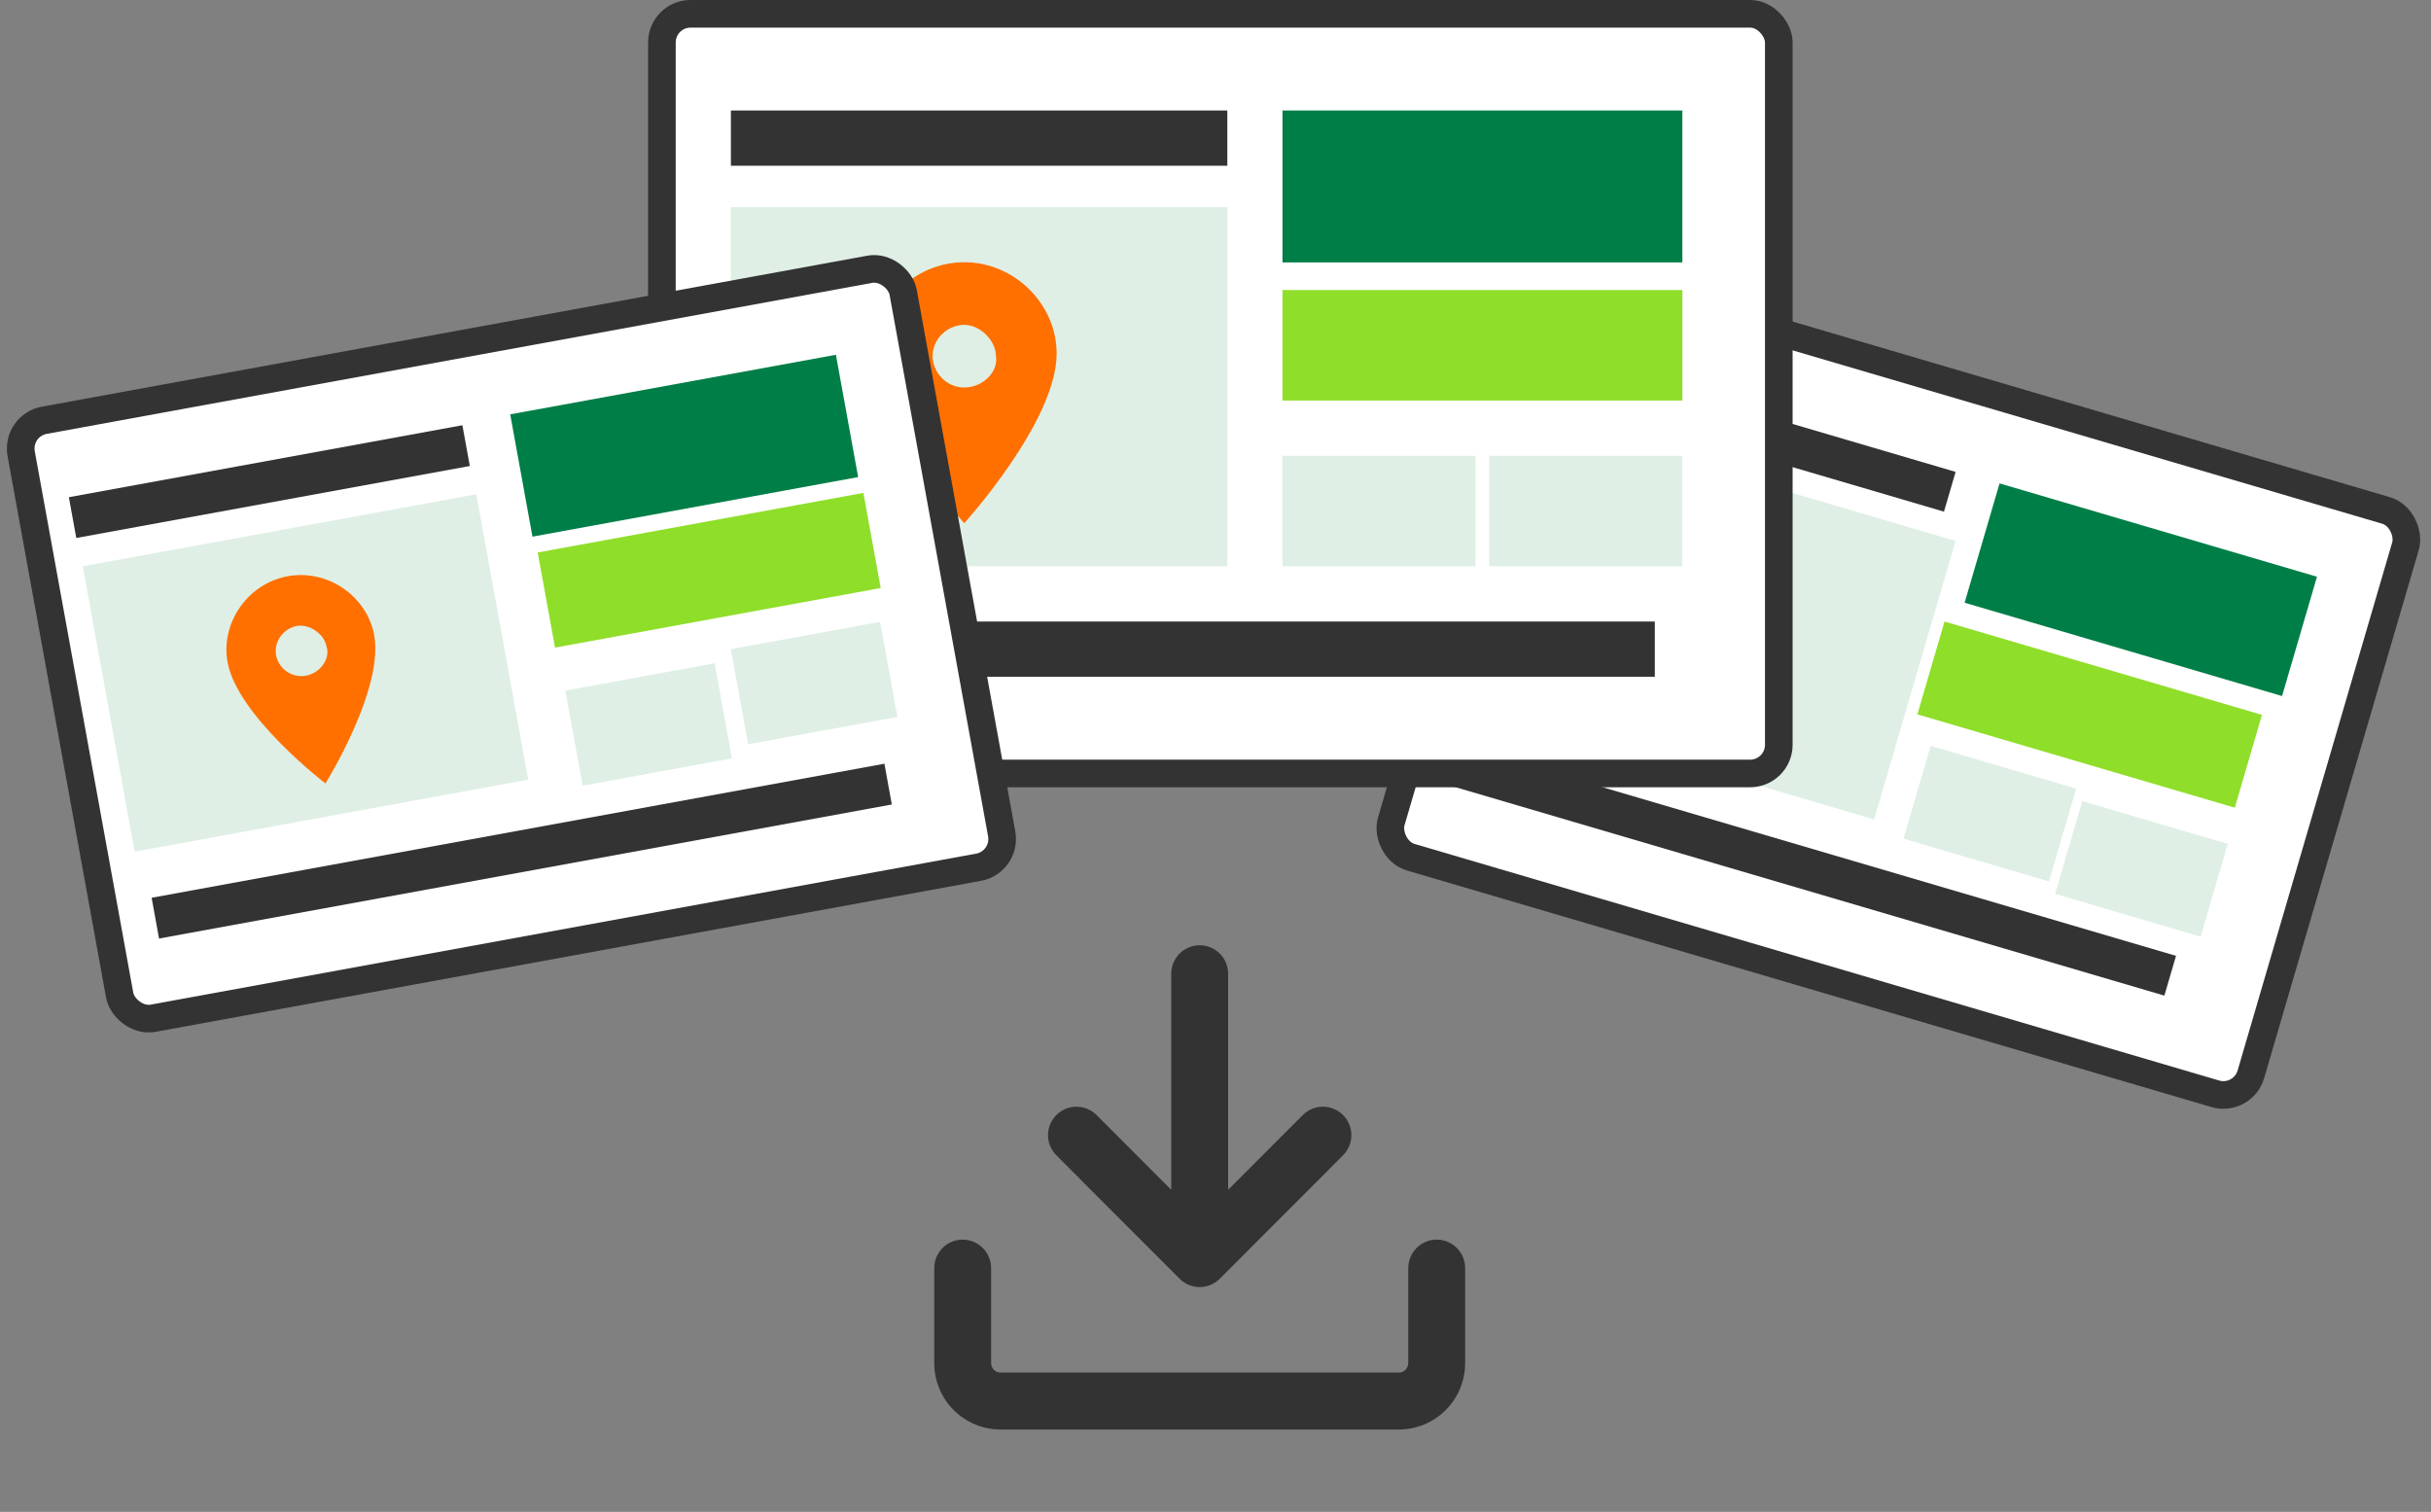 <svg width="164" height="102" viewBox="0 0 164 102" fill="none" xmlns="http://www.w3.org/2000/svg">
<rect x="0" y="0" width="164" height="102" fill="#808080" stroke="none"/>
<path d="M67.502 96.444C66.315 96.444 65.176 95.972 64.337 95.131C63.497 94.29 63.025 93.149 63.025 91.96V85.554C63.025 85.044 63.227 84.555 63.587 84.195C63.947 83.834 64.435 83.632 64.944 83.632C65.453 83.632 65.941 83.834 66.301 84.195C66.661 84.555 66.863 85.044 66.863 85.554V91.96C66.863 92.314 67.15 92.601 67.502 92.601H94.365C94.535 92.601 94.698 92.533 94.817 92.413C94.937 92.293 95.005 92.13 95.005 91.96V85.554C95.005 85.044 95.207 84.555 95.567 84.195C95.927 83.834 96.415 83.632 96.924 83.632C97.433 83.632 97.921 83.834 98.28 84.195C98.64 84.555 98.842 85.044 98.842 85.554V91.96C98.842 93.149 98.371 94.29 97.531 95.131C96.691 95.972 95.553 96.444 94.365 96.444H67.502Z" fill="#333333"/>
<path d="M79.015 80.272V65.694C79.015 65.184 79.217 64.695 79.577 64.335C79.936 63.974 80.424 63.772 80.933 63.772C81.442 63.772 81.93 63.974 82.29 64.335C82.65 64.695 82.852 65.184 82.852 65.694V80.272L87.892 75.226C88.07 75.048 88.282 74.906 88.514 74.81C88.747 74.713 88.996 74.664 89.248 74.664C89.5 74.664 89.749 74.713 89.982 74.81C90.215 74.906 90.426 75.048 90.604 75.226C90.782 75.405 90.923 75.617 91.02 75.85C91.116 76.082 91.166 76.332 91.166 76.585C91.166 76.837 91.116 77.087 91.02 77.32C90.923 77.552 90.782 77.764 90.604 77.943L82.289 86.271C81.93 86.631 81.442 86.833 80.933 86.833C80.425 86.833 79.937 86.631 79.578 86.271L71.263 77.943C71.085 77.764 70.944 77.552 70.847 77.32C70.751 77.087 70.701 76.837 70.701 76.585C70.701 76.332 70.751 76.082 70.847 75.85C70.944 75.617 71.085 75.405 71.263 75.226C71.441 75.048 71.652 74.906 71.885 74.81C72.118 74.713 72.367 74.664 72.619 74.664C72.871 74.664 73.12 74.713 73.353 74.81C73.585 74.906 73.797 75.048 73.975 75.226L79.015 80.272Z" fill="#333333"/>
<rect x="0.632" y="1.157" width="60.474" height="40.995" rx="1.935" transform="matrix(0.959 0.282 -0.281 0.96 104.549 16.641)" fill="white" stroke="#333333" stroke-width="1.864"/>
<rect width="26.983" height="2.795" transform="matrix(0.959 0.282 -0.281 0.96 106.053 24.227)" fill="#333333"/>
<rect width="22.33" height="8.385" transform="matrix(0.959 0.282 -0.281 0.96 134.893 32.613)" fill="#007E47"/>
<rect width="22.33" height="6.522" transform="matrix(0.959 0.282 -0.281 0.96 131.182 41.933)" fill="#8FDE29"/>
<rect width="10.235" height="6.522" transform="matrix(0.959 0.282 -0.281 0.96 130.244 50.319)" fill="#DFEFE5"/>
<rect width="10.235" height="6.522" transform="matrix(0.959 0.282 -0.281 0.96 140.475 54.046)" fill="#DFEFE5"/>
<rect width="50.243" height="2.795" transform="matrix(0.959 0.282 -0.281 0.96 98.615 50.318)" fill="#333333"/>
<rect width="26.983" height="19.566" transform="matrix(0.959 0.282 -0.281 0.96 106.053 28.887)" fill="#DFEFE5"/>
<path d="M119.991 41.634C118.952 45.179 112.567 49.078 112.567 49.078C112.567 49.078 109.301 42.34 110.341 38.795C111.1 36.204 113.946 34.671 116.566 35.442C119.185 36.212 120.751 39.043 119.991 41.634ZM116.78 40.837C117.02 40.019 116.433 38.958 115.606 38.714C114.779 38.471 113.751 38.909 113.472 39.864C113.232 40.682 113.681 41.703 114.646 41.987C115.611 42.271 116.678 41.696 116.78 40.837Z" fill="#FF7000"/>
<rect x="44.653" y="0.932" width="75.349" height="51.25" rx="1.935" fill="white" stroke="#333333" stroke-width="1.864"/>
<rect x="49.307" y="7.455" width="33.491" height="3.727" fill="#333333"/>
<rect x="86.518" y="7.454" width="26.979" height="10.25" fill="#007E47"/>
<rect x="86.518" y="19.568" width="26.979" height="7.455" fill="#8FDE29"/>
<rect x="86.518" y="30.75" width="13.024" height="7.455" fill="#DFEFE5"/>
<rect x="100.467" y="30.75" width="13.024" height="7.455" fill="#DFEFE5"/>
<rect x="49.307" y="41.932" width="62.33" height="3.727" fill="#333333"/>
<rect x="49.307" y="13.977" width="33.491" height="24.227" fill="#DFEFE5"/>
<path d="M71.283 23.854C71.283 28.431 65.052 35.298 65.052 35.298C65.052 35.298 58.822 28.431 58.822 23.854C58.822 20.508 61.67 17.691 65.052 17.691C68.434 17.691 71.283 20.508 71.283 23.854ZM67.189 24.03C67.189 22.973 66.12 21.917 65.052 21.917C63.984 21.917 62.916 22.797 62.916 24.03C62.916 25.086 63.806 26.142 65.052 26.142C66.299 26.142 67.367 25.086 67.189 24.03Z" fill="#FF7000"/>
<rect x="1.084" y="0.749" width="60.469" height="40.998" rx="1.935" transform="matrix(0.984 -0.18 0.179 0.984 -0.119 28.161)" fill="white" stroke="#333333" stroke-width="1.864"/>
<rect width="26.98" height="2.795" transform="matrix(0.984 -0.18 0.179 0.984 4.646 33.545)" fill="#333333"/>
<rect width="22.329" height="8.386" transform="matrix(0.984 -0.18 0.179 0.984 34.42 27.954)" fill="#007E47"/>
<rect width="22.329" height="6.522" transform="matrix(0.984 -0.18 0.179 0.984 36.275 37.273)" fill="#8FDE29"/>
<rect width="10.234" height="6.522" transform="matrix(0.984 -0.18 0.179 0.984 38.139 46.59)" fill="#DFEFE5"/>
<rect width="10.234" height="6.522" transform="matrix(0.984 -0.18 0.179 0.984 49.303 43.795)" fill="#DFEFE5"/>
<rect width="50.239" height="2.795" transform="matrix(0.984 -0.18 0.179 0.984 10.229 60.568)" fill="#333333"/>
<rect width="26.98" height="19.567" transform="matrix(0.984 -0.18 0.179 0.984 5.584 38.204)" fill="#DFEFE5"/>
<path d="M25.246 42.864C25.909 46.499 21.957 52.857 21.957 52.857C21.957 52.857 16.015 48.31 15.352 44.675C14.867 42.019 16.721 39.368 19.406 38.877C22.092 38.385 24.762 40.208 25.246 42.864ZM22.021 43.599C21.868 42.76 20.866 42.077 20.018 42.232C19.17 42.387 18.45 43.242 18.628 44.22C18.781 45.059 19.641 45.768 20.631 45.587C21.62 45.406 22.315 44.412 22.021 43.599Z" fill="#FF7000"/>
</svg>

